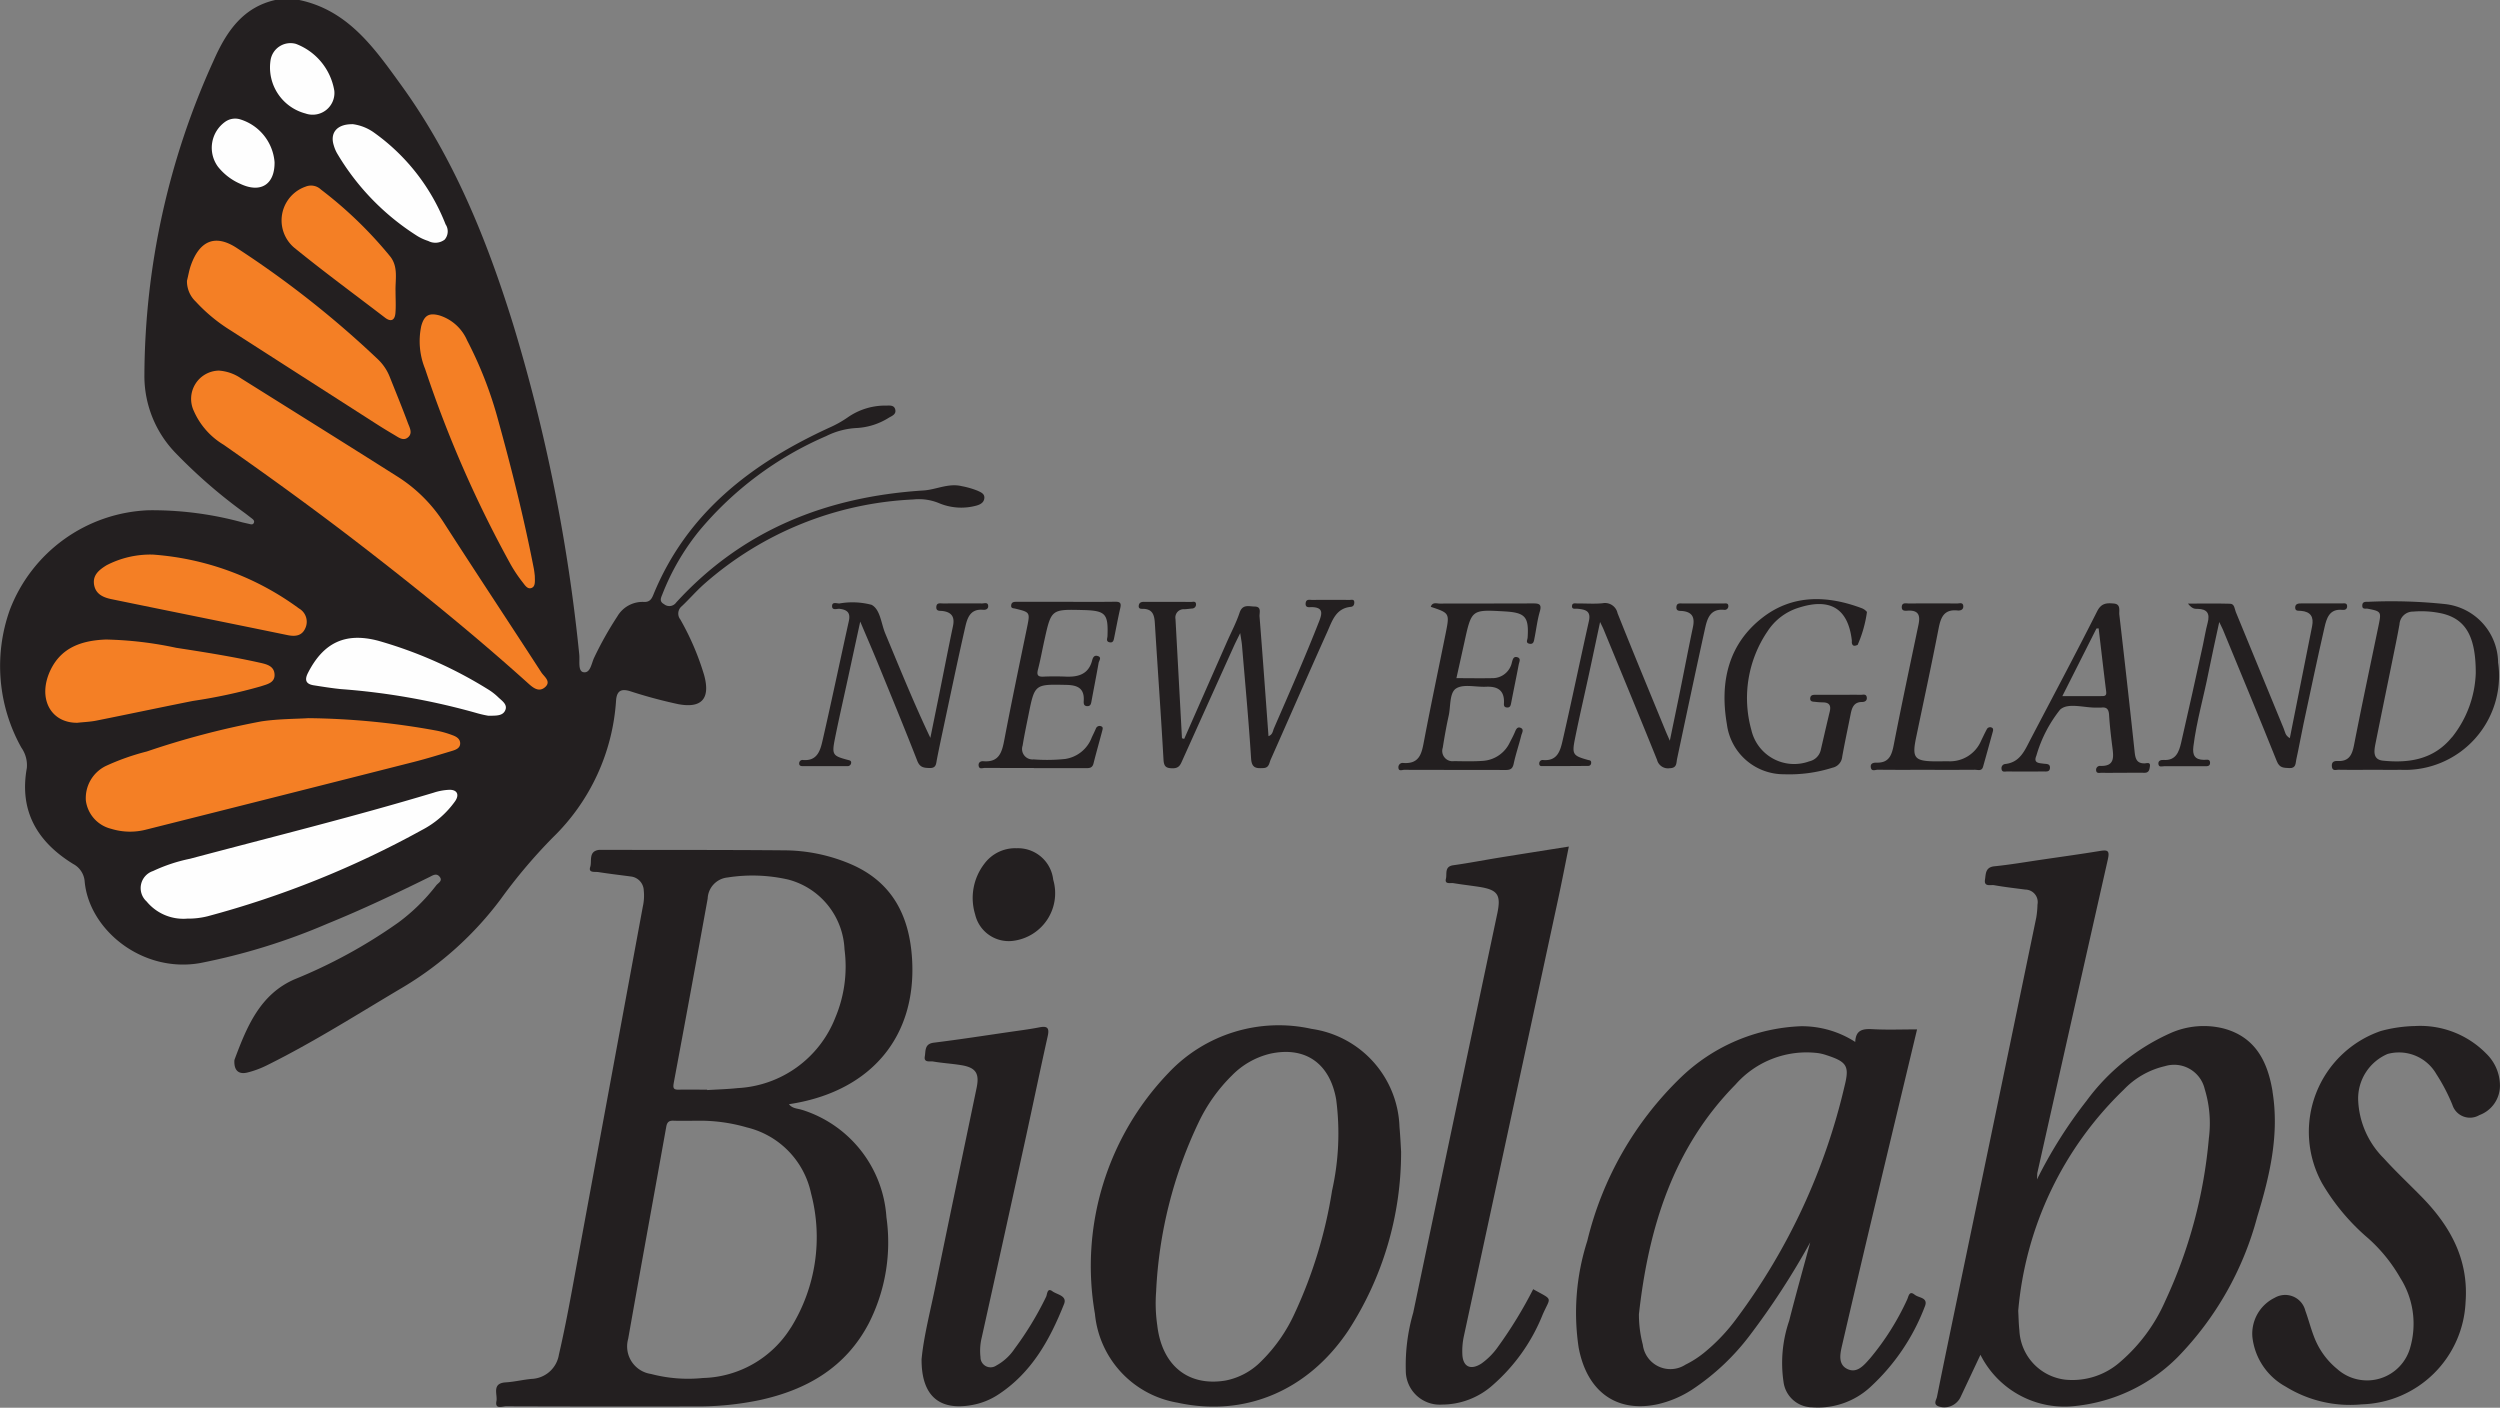 <svg id="Group_3825" data-name="Group 3825" xmlns="http://www.w3.org/2000/svg" xmlns:xlink="http://www.w3.org/1999/xlink" width="187.911" height="105.81" viewBox="0 0 187.911 105.81">
  <rect x="0" y="0" width="187.911" height="105.81" fill="#808080" stroke="none"/>
  <defs>
    <clipPath id="clip-path">
      <rect id="Rectangle_2344" data-name="Rectangle 2344" width="187.911" height="105.81" fill="none"/>
    </clipPath>
  </defs>
  <g id="Group_3824" data-name="Group 3824" clip-path="url(#clip-path)">
    <path id="Path_4885" data-name="Path 4885" d="M22.493,0c3.682.774,5.659,3.635,7.654,6.388,3.95,5.449,6.441,11.607,8.421,17.985A129.822,129.822,0,0,1,43.54,49.2c.05.464-.116,1.25.315,1.326.54.095.6-.7.822-1.129A25.974,25.974,0,0,1,46.4,46.335a2.191,2.191,0,0,1,1.979-1.092c.409.026.579-.17.718-.51,2.518-6.184,7.389-9.9,13.24-12.588a8.283,8.283,0,0,0,1.351-.751,4.916,4.916,0,0,1,2.922-.908c.263,0,.6-.052.682.3s-.235.47-.463.6a5.037,5.037,0,0,1-2.386.782,5.772,5.772,0,0,0-2.348.613,25.614,25.614,0,0,0-9.555,7.139A17.862,17.862,0,0,0,49.8,44.635c-.1.267-.286.557.109.774a.628.628,0,0,0,.915-.122c4.99-5.463,11.322-7.96,18.595-8.422.955-.061,1.867-.569,2.877-.322a6.252,6.252,0,0,1,1.174.338c.245.114.544.221.518.555-.027.35-.32.494-.617.573a4.313,4.313,0,0,1-2.816-.2,3.941,3.941,0,0,0-1.909-.266,25.485,25.485,0,0,0-15.769,6.4c-.567.511-1.071,1.093-1.626,1.618a.713.713,0,0,0-.115,1,19.969,19.969,0,0,1,1.795,4.2c.469,1.741-.176,2.5-1.953,2.166a36.37,36.37,0,0,1-3.63-.978c-.662-.2-.98-.02-1.04.68a15.766,15.766,0,0,1-4.754,10.319,40.019,40.019,0,0,0-3.906,4.619,25.436,25.436,0,0,1-7.31,6.611c-3.4,2.011-6.739,4.143-10.287,5.9a7.153,7.153,0,0,1-1.454.538c-.653.16-.989-.151-.982-.818a.5.5,0,0,1,.018-.162c.914-2.447,1.9-4.886,4.5-6.024a38.681,38.681,0,0,0,7.8-4.264,14.391,14.391,0,0,0,2.857-2.8c.14-.183.525-.339.24-.666-.24-.274-.51-.079-.746.038-2.518,1.242-5.055,2.443-7.655,3.5a47.075,47.075,0,0,1-9.589,2.969c-4.357.767-8.363-2.516-8.677-6.151a1.626,1.626,0,0,0-.865-1.3c-2.689-1.656-4.066-3.974-3.481-7.209A2.3,2.3,0,0,0,1.609,56.2,12.562,12.562,0,0,1,.741,45.833a11.645,11.645,0,0,1,10.429-7.48,25.706,25.706,0,0,1,7.043.909c.186.044.372.084.558.129.108.026.223.052.292-.059.09-.146.007-.254-.108-.343-.173-.134-.344-.269-.518-.4a39.055,39.055,0,0,1-5.2-4.5,8.312,8.312,0,0,1-2.383-5.916,57.542,57.542,0,0,1,5.171-23.55l.134-.3C17.093,2.279,18.316.539,20.689,0Z" transform="translate(0)" fill="#231f20"/>
    <path id="Path_4886" data-name="Path 4886" d="M309.981,214.223c1.527.858,1.313.522.706,1.907a13.848,13.848,0,0,1-3.748,5.295,5.745,5.745,0,0,1-3.809,1.467,2.553,2.553,0,0,1-2.73-2.547,14.22,14.22,0,0,1,.559-4.364q3.145-15,6.318-30c.295-1.4.037-1.78-1.35-2-.647-.1-1.3-.173-1.945-.28-.228-.038-.68.114-.565-.335.09-.353-.132-.918.554-1.013,1.162-.161,2.314-.388,3.472-.575,1.7-.275,3.392-.54,5.212-.829-.273,1.344-.522,2.639-.8,3.929q-3.547,16.46-7.1,32.919a5.293,5.293,0,0,0-.105,1.3c.037.956.618,1.236,1.433.712a5.232,5.232,0,0,0,1.258-1.276,32.406,32.406,0,0,0,2.636-4.318" transform="translate(-194.734 -117.318)" fill="#231f20"/>
    <path id="Path_4887" data-name="Path 4887" d="M493.62,219.295a6.946,6.946,0,0,1,5.338,2.067,3.373,3.373,0,0,1,1.037,2.42,2.359,2.359,0,0,1-1.549,2.209,1.384,1.384,0,0,1-2.025-.769,13.85,13.85,0,0,0-1.207-2.315,3.241,3.241,0,0,0-3.664-1.513,3.647,3.647,0,0,0-2.214,3.432,6.535,6.535,0,0,0,1.916,4.4c.916,1.012,1.917,1.946,2.872,2.923,2.143,2.194,3.526,4.692,3.286,7.894a8.047,8.047,0,0,1-7.8,7.688,9.2,9.2,0,0,1-5.724-1.334,4.855,4.855,0,0,1-2.5-3.736,3.006,3.006,0,0,1,1.681-2.942,1.56,1.56,0,0,1,2.3.977c.234.638.4,1.3.646,1.936a5.737,5.737,0,0,0,1.743,2.437,3.365,3.365,0,0,0,5.508-1.662,6.441,6.441,0,0,0-.768-5.19,11.843,11.843,0,0,0-2.415-2.976,16.152,16.152,0,0,1-3.456-4.126,8.015,8.015,0,0,1,4.417-11.447,10.6,10.6,0,0,1,2.582-.373" transform="translate(-312.087 -142.174)" fill="#231f20"/>
    <path id="Path_4888" data-name="Path 4888" d="M196.981,244.4c.16-1.673.661-3.6,1.059-5.55,1.009-4.939,2.051-9.871,3.075-14.807.225-1.088-.065-1.522-1.166-1.7-.7-.115-1.413-.152-2.111-.274-.23-.04-.709.115-.618-.388.074-.409-.034-.939.673-1.026,1.95-.241,3.892-.544,5.836-.826.7-.1,1.407-.191,2.1-.327.585-.115.77.026.632.647-.588,2.632-1.133,5.274-1.71,7.909q-1.616,7.385-3.255,14.766a4.177,4.177,0,0,0-.091,1.462.758.758,0,0,0,1.188.636,3.9,3.9,0,0,0,1.375-1.262,24.164,24.164,0,0,0,2.37-3.909c.087-.172.071-.71.472-.412.34.254,1.125.33.877.956-1.069,2.692-2.449,5.186-4.974,6.826a5.272,5.272,0,0,1-1.964.772c-2.443.436-3.8-.693-3.772-3.487" transform="translate(-127.707 -142.282)" fill="#231f20"/>
    <path id="Path_4889" data-name="Path 4889" d="M246.779,138.64,250,131.332c.318-.722.693-1.426.94-2.172.222-.669.715-.467,1.136-.463.543.006.343.476.365.749.236,2.989.451,5.979.673,8.993.323-.117.324-.4.414-.6,1.16-2.672,2.338-5.336,3.4-8.051.246-.633.269-1.03-.567-1.048-.168,0-.493.079-.455-.293.034-.34.31-.245.507-.247q1.394-.013,2.788,0c.141,0,.359-.079.362.183,0,.171-.058.318-.273.339-1.116.111-1.387,1.053-1.746,1.852-1.44,3.2-2.841,6.423-4.268,9.632-.11.248-.112.607-.534.631-.534.03-.89.026-.937-.72-.179-2.832-.445-5.659-.682-8.487-.02-.241-.068-.48-.135-.938-.217.446-.354.712-.478.985q-1.934,4.28-3.862,8.563c-.145.323-.242.615-.727.614-.519,0-.671-.133-.7-.669-.193-3.407-.439-6.81-.648-10.216-.037-.6-.14-1.081-.88-1.1-.136,0-.361.026-.332-.235.027-.239.189-.292.409-.291,1.175.006,2.351,0,3.526.007.138,0,.359-.082.37.171a.3.3,0,0,1-.3.324c-.19.018-.38.044-.571.055a.621.621,0,0,0-.672.731q.244,4.483.487,8.965l.175.05" transform="translate(-157.768 -83.106)" fill="#231f20"/>
    <path id="Path_4890" data-name="Path 4890" d="M463.517,128.977c1.2,0,2.186-.018,3.174.01.345.01.334.386.431.62,1.2,2.918,2.4,5.841,3.6,8.758.1.238.113.54.461.723.562-2.825,1.115-5.617,1.674-8.409.14-.7-.1-1.094-.841-1.157-.165-.014-.433.047-.431-.247s.244-.313.471-.312c1.011,0,2.022,0,3.033,0,.173,0,.423-.067.4.249-.018.209-.182.254-.358.237-.983-.1-1.188.646-1.345,1.331-.553,2.416-1.062,4.842-1.58,7.265-.188.879-.34,1.766-.536,2.643-.063.28-.007.681-.531.652-.42-.023-.73,0-.937-.522-1.324-3.31-2.7-6.6-4.056-9.9-.051-.123-.115-.24-.268-.558-.293,1.374-.565,2.56-.8,3.755-.365,1.87-.906,3.7-1.144,5.6-.082.652.1,1,.8,1.007.167,0,.441-.092.454.2.014.327-.268.276-.478.276-.984,0-1.967.007-2.951,0-.162,0-.431.115-.456-.176-.021-.242.185-.307.4-.293.92.062,1.152-.619,1.308-1.287.567-2.44,1.1-4.889,1.637-7.336.123-.558.208-1.126.357-1.678.185-.688-.016-1.046-.759-1.056-.179,0-.388.027-.719-.394" transform="translate(-299.069 -83.608)" fill="#231f20"/>
    <path id="Path_4891" data-name="Path 4891" d="M175.4,130.184c-.336,1.547-.621,2.866-.907,4.185-.334,1.545-.69,3.085-1,4.635-.238,1.2-.168,1.286.973,1.587.142.038.273.057.248.24a.267.267,0,0,1-.293.228c-1.12.006-2.241,0-3.362,0-.154,0-.269-.054-.249-.235a.248.248,0,0,1,.287-.226c1.1.094,1.306-.753,1.48-1.509.681-2.975,1.307-5.962,1.966-8.941.135-.611-.116-.844-.7-.913-.187-.022-.589.161-.56-.24.021-.3.357-.161.548-.162a5.617,5.617,0,0,1,2.417.1c.659.345.717,1.4,1.028,2.145,1.087,2.611,2.148,5.233,3.393,7.854q.342-1.682.684-3.363c.339-1.682.665-3.368,1.018-5.047.143-.68-.1-1.034-.784-1.124-.186-.025-.489.046-.471-.3s.287-.267.493-.268c.984,0,1.968-.008,2.952,0,.161,0,.431-.116.455.177.02.238-.183.322-.393.3-.984-.085-1.188.661-1.343,1.342-.574,2.524-1.1,5.059-1.641,7.59-.165.773-.33,1.546-.48,2.322-.062.324-.045.652-.542.639-.434-.011-.735-.035-.932-.541-.959-2.46-1.968-4.9-2.968-7.346-.4-.974-.819-1.939-1.327-3.138" transform="translate(-110.739 -83.473)" fill="#231f20"/>
    <path id="Path_4892" data-name="Path 4892" d="M333.554,130.323c-.3,1.407-.555,2.622-.817,3.835-.357,1.651-.742,3.3-1.074,4.953-.235,1.171-.148,1.268.98,1.583.1.029.223.02.239.165.018.162-.067.281-.217.283q-1.762.018-3.524.012c-.127,0-.177-.11-.159-.232a.251.251,0,0,1,.292-.221c1.11.094,1.3-.761,1.474-1.515.682-2.974,1.3-5.962,1.967-8.941.174-.781-.308-.859-.869-.917-.156-.016-.44.082-.4-.236.029-.222.249-.159.4-.16.628-.005,1.262.044,1.885-.015a.964.964,0,0,1,1.135.746c1.177,2.959,2.4,5.9,3.609,8.848.071.174.15.346.321.737.281-1.36.522-2.509.755-3.66.33-1.629.642-3.261.983-4.887.144-.685-.018-1.115-.78-1.2-.187-.021-.49.042-.464-.306.024-.332.3-.26.5-.261q1.517-.007,3.034,0c.145,0,.363-.06.37.185a.278.278,0,0,1-.321.292c-1.061-.1-1.273.685-1.438,1.435-.715,3.246-1.4,6.5-2.091,9.75-.07.329,0,.706-.557.72a.848.848,0,0,1-.953-.632c-1.322-3.283-2.679-6.551-4.026-9.824-.048-.116-.108-.227-.255-.536" transform="translate(-213.284 -83.573)" fill="#231f20"/>
    <path id="Path_4893" data-name="Path 4893" d="M377.182,135.243c.547,0,1.093-.008,1.639,0,.168,0,.419-.092.453.2.029.244-.147.34-.36.34-.612,0-.758.428-.854.91-.212,1.068-.442,2.133-.635,3.205a.926.926,0,0,1-.738.826,10.732,10.732,0,0,1-3.628.491,4.307,4.307,0,0,1-4.3-3.755c-.546-3.166.092-6.057,2.742-8.07,2.242-1.7,4.828-1.622,7.4-.654a.949.949,0,0,1,.385.279,9.255,9.255,0,0,1-.7,2.476c-.168.067-.382.152-.435-.151-.009-.053,0-.11,0-.164-.267-2.394-1.6-3.235-3.946-2.495a4.307,4.307,0,0,0-2.383,1.774,8.933,8.933,0,0,0-1.226,7.428,3.3,3.3,0,0,0,4.348,2.362,1.132,1.132,0,0,0,.874-.869c.221-.955.438-1.911.669-2.864.106-.439-.006-.693-.5-.7a5.654,5.654,0,0,1-.572-.037c-.182-.02-.423,0-.393-.285.027-.26.253-.247.441-.248.574,0,1.148,0,1.721,0" transform="translate(-238.957 -83.018)" fill="#231f20"/>
    <path id="Path_4894" data-name="Path 4894" d="M213.306,141.1c-1.229,0-2.459,0-3.688-.006-.16,0-.419.129-.461-.164-.033-.234.131-.358.355-.339,1.189.1,1.4-.681,1.577-1.613.535-2.81,1.123-5.609,1.7-8.411.24-1.169.249-1.17-.87-1.443-.154-.038-.346-.011-.316-.257.032-.267.242-.256.432-.257q1.8,0,3.606,0c1.257,0,2.514.012,3.77-.007.365-.005.481.088.395.46-.171.743-.308,1.494-.461,2.241-.039.19-.068.4-.343.349-.3-.06-.166-.3-.16-.463.063-1.7-.142-1.921-1.866-1.963-2.359-.057-2.36-.057-2.873,2.252-.165.745-.3,1.5-.49,2.234-.1.4-.006.54.415.52.573-.027,1.148-.024,1.721,0,.932.032,1.68-.2,1.941-1.225.046-.183.138-.393.385-.334.374.089.134.35.1.525-.165.939-.35,1.875-.523,2.812-.041.219-.055.467-.362.439-.272-.025-.239-.267-.231-.446.042-.935-.522-1.133-1.309-1.15-2.378-.052-2.38-.063-2.842,2.238-.156.775-.321,1.548-.446,2.328a.784.784,0,0,0,.827,1.033,13.076,13.076,0,0,0,2.373-.032,2.534,2.534,0,0,0,2-1.624c.105-.221.215-.441.31-.666a.294.294,0,0,1,.4-.163c.167.059.1.227.071.352-.216.816-.448,1.627-.654,2.446-.093.369-.356.345-.635.344-1.284,0-2.568,0-3.852,0" transform="translate(-135.598 -83.374)" fill="#231f20"/>
    <path id="Path_4895" data-name="Path 4895" d="M303.237,134.553c.941,0,1.813.017,2.685,0a1.484,1.484,0,0,0,1.484-1.176c.057-.188.1-.489.405-.4s.147.359.112.544c-.181.964-.384,1.923-.568,2.886-.039.206-.079.379-.341.349-.239-.028-.206-.22-.2-.372.027-.952-.517-1.224-1.362-1.186-.76.035-1.686-.221-2.235.129-.516.329-.4,1.338-.56,2.048-.178.8-.317,1.6-.446,2.408a.772.772,0,0,0,.851,1.006c.71.011,1.422.031,2.129-.017a2.412,2.412,0,0,0,2.066-1.4c.125-.242.255-.481.361-.731.089-.209.179-.464.445-.354.285.117.094.391.049.574-.176.713-.418,1.411-.571,2.129-.082.382-.255.467-.609.466-2.541-.011-5.081,0-7.622-.013-.149,0-.428.142-.433-.181a.322.322,0,0,1,.38-.333c1.255.089,1.381-.787,1.558-1.715.509-2.676,1.075-5.34,1.612-8.011.309-1.538.3-1.539-1.116-2.012.124-.381.448-.242.69-.243,2.322-.01,4.644,0,6.966-.013.471,0,.708.037.538.616-.19.651-.263,1.335-.4,2-.041.2-.053.477-.378.415-.308-.059-.147-.292-.136-.46.1-1.566-.176-1.88-1.737-1.97-2.478-.142-2.478-.142-3.009,2.282-.192.877-.389,1.753-.608,2.74" transform="translate(-193.767 -83.58)" fill="#231f20"/>
    <path id="Path_4896" data-name="Path 4896" d="M211.188,181.3a2.665,2.665,0,0,1,2.777,2.363,3.606,3.606,0,0,1-3.053,4.6,2.588,2.588,0,0,1-2.815-1.991,4.218,4.218,0,0,1,.687-3.8,2.89,2.89,0,0,1,2.4-1.175" transform="translate(-134.801 -117.541)" fill="#231f20"/>
    <path id="Path_4897" data-name="Path 4897" d="M404.052,141.45c-1.229,0-2.459.008-3.688-.008-.178,0-.478.161-.525-.184-.043-.308.219-.353.434-.347.926.026,1.138-.548,1.29-1.328.588-3.02,1.232-6.03,1.861-9.042.135-.641.047-1.086-.757-1.057-.191.007-.5.072-.5-.256,0-.389.338-.279.557-.28q1.8-.016,3.605,0c.165,0,.426-.108.46.173s-.191.377-.429.352c-1.021-.105-1.262.518-1.426,1.363-.534,2.753-1.129,5.495-1.7,8.241-.3,1.457-.1,1.712,1.354,1.736.355.006.71-.008,1.065-.006a2.543,2.543,0,0,0,2.48-1.546c.142-.294.281-.589.435-.876a.277.277,0,0,1,.359-.109c.113.04.121.166.09.278-.246.892-.489,1.784-.742,2.674-.1.346-.4.216-.619.218-1.2.011-2.4.005-3.605.005" transform="translate(-259.222 -83.587)" fill="#231f20"/>
    <path id="Path_4898" data-name="Path 4898" d="M43.006,79.206a3.344,3.344,0,0,1,1.677.592c3.908,2.449,7.822,4.889,11.718,7.357a11.324,11.324,0,0,1,3.516,3.487c2.419,3.764,4.893,7.493,7.325,11.248.207.32.77.684.278,1.113-.472.412-.915.029-1.286-.306-4-3.6-8.178-6.985-12.434-10.275-3.412-2.638-6.9-5.168-10.438-7.643a5.551,5.551,0,0,1-2.239-2.537,2.126,2.126,0,0,1,1.882-3.036" transform="translate(-26.553 -51.35)" fill="#f47f25"/>
    <path id="Path_4899" data-name="Path 4899" d="M35.033,153.5a56.3,56.3,0,0,1,9.657.941,7.454,7.454,0,0,1,1.175.338c.283.1.583.272.582.615,0,.359-.324.481-.613.568-.939.283-1.877.575-2.827.817q-10.059,2.557-20.125,5.087a4.8,4.8,0,0,1-2.67-.05,2.515,2.515,0,0,1-1.9-2.124,2.686,2.686,0,0,1,1.505-2.6,17.783,17.783,0,0,1,3.08-1.088,62.489,62.489,0,0,1,8.607-2.262c1.29-.192,2.611-.183,3.532-.241" transform="translate(-11.858 -99.52)" fill="#f47f25"/>
    <path id="Path_4900" data-name="Path 4900" d="M39.95,54.466c.1-.395.164-.8.3-1.183.662-1.855,1.847-2.357,3.477-1.27a73.974,73.974,0,0,1,10.584,8.354,3.679,3.679,0,0,1,.868,1.278c.464,1.164.941,2.323,1.378,3.5.126.338.377.758.02,1.072s-.719.014-1.042-.175q-.741-.434-1.463-.9-5.409-3.467-10.815-6.94a12.518,12.518,0,0,1-2.645-2.179,2.1,2.1,0,0,1-.66-1.553" transform="translate(-25.899 -33.353)" fill="#f47f25"/>
    <path id="Path_4901" data-name="Path 4901" d="M33.561,178.478a3.577,3.577,0,0,1-3.044-1.293A1.351,1.351,0,0,1,31,174.9a12.319,12.319,0,0,1,2.785-.924c6.106-1.627,12.243-3.142,18.3-4.963a4.387,4.387,0,0,1,1.2-.22c.579-.005.751.368.432.845a7.028,7.028,0,0,1-2.51,2.182A71.664,71.664,0,0,1,35.1,178.3a5.975,5.975,0,0,1-1.541.177" transform="translate(-19.499 -109.429)" fill="#fefefe"/>
    <path id="Path_4902" data-name="Path 4902" d="M12.089,142.929c-2.02.021-3-1.848-2.044-3.913.83-1.787,2.43-2.276,4.187-2.345a27.743,27.743,0,0,1,5.279.622c2.1.323,4.205.656,6.284,1.119.532.119,1.083.249,1.114.886s-.583.74-1.025.89a39.843,39.843,0,0,1-5.117,1.1c-2.408.478-4.808.99-7.216,1.471-.48.1-.975.115-1.463.169" transform="translate(-6.272 -88.602)" fill="#f47f25"/>
    <path id="Path_4903" data-name="Path 4903" d="M98.319,86.847c.01.435.046.775-.222.9-.3.141-.5-.168-.656-.371a10.728,10.728,0,0,1-.917-1.353,87.337,87.337,0,0,1-6.452-14.737,5.5,5.5,0,0,1-.289-3.21c.22-.81.583-1.022,1.384-.8a3.366,3.366,0,0,1,2.064,1.87,29.744,29.744,0,0,1,2.316,5.931c1.025,3.7,1.96,7.428,2.694,11.2.047.24.067.486.079.571" transform="translate(-58.121 -43.563)" fill="#f47f25"/>
    <path id="Path_4904" data-name="Path 4904" d="M24.445,118.524a21.076,21.076,0,0,1,11.035,4.054,1.15,1.15,0,0,1,.461,1.508c-.255.557-.753.612-1.325.494-4.406-.908-8.817-1.793-13.223-2.7-.6-.123-1.185-.36-1.313-1.066-.138-.756.4-1.154.937-1.487a7.144,7.144,0,0,1,3.429-.8" transform="translate(-13.004 -76.842)" fill="#f47f25"/>
    <path id="Path_4905" data-name="Path 4905" d="M79.134,142.181a8.039,8.039,0,0,1-.808-.181,51.448,51.448,0,0,0-10.3-1.825c-.677-.069-1.352-.178-2.025-.284-.589-.093-.7-.4-.432-.929,1.159-2.274,2.8-3.068,5.264-2.424a32.3,32.3,0,0,1,8.267,3.655,4.322,4.322,0,0,1,.775.6c.268.257.689.523.541.932-.174.483-.693.448-1.286.455" transform="translate(-42.422 -88.381)" fill="#fefefe"/>
    <path id="Path_4906" data-name="Path 4906" d="M68.728,47.617c0,.546.037,1.095-.011,1.636-.046.512-.326.676-.777.331-2.275-1.743-4.587-3.44-6.81-5.247a2.688,2.688,0,0,1,.843-4.607,1.075,1.075,0,0,1,1.145.219A30.822,30.822,0,0,1,68.342,45c.606.791.357,1.73.386,2.615" transform="translate(-38.997 -25.704)" fill="#f47f25"/>
    <path id="Path_4907" data-name="Path 4907" d="M72.581,26.524a3.541,3.541,0,0,1,1.667.664,15.3,15.3,0,0,1,5.342,6.87.946.946,0,0,1-.069,1.149,1.15,1.15,0,0,1-1.237.1,3.677,3.677,0,0,1-.815-.371,18.419,18.419,0,0,1-6.039-6.225,2.739,2.739,0,0,1-.247-.6c-.283-.91.218-1.588,1.4-1.579" transform="translate(-46.099 -17.196)" fill="#fefefe"/>
    <path id="Path_4908" data-name="Path 4908" d="M62.5,12.829a1.636,1.636,0,0,1-2.172,1.7A3.576,3.576,0,0,1,57.7,10.569,1.515,1.515,0,0,1,59.617,9.3,4.562,4.562,0,0,1,62.5,12.829" transform="translate(-37.37 -6)" fill="#fefefe"/>
    <path id="Path_4909" data-name="Path 4909" d="M49.976,28.615c.028,1.695-1.046,2.374-2.587,1.638a4.357,4.357,0,0,1-1.667-1.282,2.4,2.4,0,0,1,.565-3.392,1.294,1.294,0,0,1,1.088-.173,3.67,3.67,0,0,1,2.6,3.209" transform="translate(-29.339 -16.44)" fill="#fefefe"/>
    <path id="Path_4910" data-name="Path 4910" d="M129.025,201.186c-.318-.113-.709-.081-.986-.428l.333-.054c5.9-1.012,9.254-5.07,8.925-10.815-.189-3.3-1.5-5.885-4.719-7.222a12.872,12.872,0,0,0-4.865-.991c-4.592-.039-9.184-.027-13.776-.035a1.284,1.284,0,0,0-.164,0c-.833.1-.524.847-.672,1.29-.153.461.368.34.616.38.808.129,1.622.22,2.434.331a1.092,1.092,0,0,1,.976,1.049,3.747,3.747,0,0,1-.072,1.22q-2.677,14.476-5.345,28.954c-.293,1.58-.6,3.16-.963,4.724a2.164,2.164,0,0,1-2.047,1.816c-.652.059-1.3.222-1.947.261-1.084.065-.6.914-.7,1.415-.129.644.46.381.731.382q7.135.025,14.27.01a22.612,22.612,0,0,0,4.8-.478c3.549-.774,6.469-2.465,8.2-5.79a13.422,13.422,0,0,0,1.313-7.953,9.077,9.077,0,0,0-6.337-8.068m-9.658-1.981q1.3-6.946,2.559-13.9a1.66,1.66,0,0,1,1.5-1.587,12.073,12.073,0,0,1,4.556.157,5.676,5.676,0,0,1,4.229,5.247,9.885,9.885,0,0,1-.69,5.128,8.348,8.348,0,0,1-7.347,5.3c-.759.081-1.525.1-2.287.148l0-.031c-.71,0-1.42-.013-2.13,0-.366.009-.457-.088-.385-.472m8.814,18.345a8.031,8.031,0,0,1-6.623,3.8,10.939,10.939,0,0,1-3.9-.305,2.092,2.092,0,0,1-1.712-2.641c.936-5.317,1.912-10.627,2.862-15.942.061-.339.2-.465.533-.453.519.019,1.039.005,1.714.005a12.568,12.568,0,0,1,3.81.5,6.481,6.481,0,0,1,4.827,4.96,12.885,12.885,0,0,1-1.507,10.078" transform="translate(-68.739 -117.761)" fill="#231f20"/>
    <path id="Path_4911" data-name="Path 4911" d="M439.005,199.892c-.362-2.217-1.266-4.087-3.67-4.736a6.157,6.157,0,0,0-3.934.315,15.832,15.832,0,0,0-6.378,5.118,34.53,34.53,0,0,0-3.725,5.91c.021-.354.014-.437.032-.515q2.636-11.768,5.292-23.532c.152-.666,0-.739-.591-.642-1.455.238-2.915.439-4.374.653-1.188.174-2.374.379-3.567.5-.686.072-.633.585-.7,1-.09.569.424.374.685.42.779.138,1.567.228,2.352.33a.942.942,0,0,1,.909,1.125,6.891,6.891,0,0,1-.092.977q-2.892,13.974-5.8,27.945c-.56,2.7-1.124,5.391-1.665,8.09-.043.215-.3.535.1.7a1.35,1.35,0,0,0,1.663-.67c.491-1.039.979-2.079,1.506-3.2a7.073,7.073,0,0,0,7.227,3.838,12.676,12.676,0,0,0,7.594-3.658,23.878,23.878,0,0,0,5.986-10.558c.938-3.063,1.673-6.179,1.143-9.419m-4.777,3.474a36.4,36.4,0,0,1-3.274,12.261,12.8,12.8,0,0,1-3.371,4.578,5.426,5.426,0,0,1-4.167,1.352,3.911,3.911,0,0,1-3.434-3.709c-.055-.487-.059-.98-.087-1.47a26.2,26.2,0,0,1,7.934-16.618,6.176,6.176,0,0,1,3.09-1.765,2.36,2.36,0,0,1,2.993,1.721,8.772,8.772,0,0,1,.318,3.649" transform="translate(-268.189 -117.848)" fill="#231f20"/>
    <path id="Path_4912" data-name="Path 4912" d="M362.264,239.514c-.431-.368-.473.145-.58.361a19.6,19.6,0,0,1-2.785,4.414c-.447.5-.974,1.164-1.721.791-.7-.351-.528-1.139-.381-1.774q1.357-5.851,2.753-11.692c.951-4,1.912-7.994,2.883-12.054-1.149,0-2.242.044-3.329-.015-.727-.039-1.281.032-1.317.96a7.407,7.407,0,0,0-4.091-1.182,13.778,13.778,0,0,0-8.991,3.823,25.359,25.359,0,0,0-7.062,12.322,17.658,17.658,0,0,0-.648,8c.621,3.33,2.864,4.936,5.949,4.265a8.007,8.007,0,0,0,2.549-1.077,17.59,17.59,0,0,0,4.344-4.067,57.1,57.1,0,0,0,4.566-7.023c-.53,1.967-1.083,3.927-1.584,5.9a9.778,9.778,0,0,0-.422,4.6,2.187,2.187,0,0,0,2.137,1.9,5.806,5.806,0,0,0,4.368-1.505,15.843,15.843,0,0,0,4.1-6.034c.322-.73-.445-.67-.738-.92m-13.335,1.7a13.961,13.961,0,0,1-2.525,2.674,7.4,7.4,0,0,1-1.375.878,2.088,2.088,0,0,1-3.21-1.5,8.911,8.911,0,0,1-.292-2.292c.721-6.464,2.554-12.484,7.265-17.267a7.109,7.109,0,0,1,6.2-2.357,3.6,3.6,0,0,1,.633.155c1.533.5,1.739.813,1.358,2.323a47.058,47.058,0,0,1-8.05,17.383" transform="translate(-218.338 -142.187)" fill="#231f20"/>
    <path id="Path_4913" data-name="Path 4913" d="M256.426,226.865a7.7,7.7,0,0,0-6.608-7.378,11.379,11.379,0,0,0-10.745,3.3,20.954,20.954,0,0,0-5.539,18.118,7.49,7.49,0,0,0,6.206,6.678c5.04,1.1,9.774-.872,12.817-5.39a24.584,24.584,0,0,0,3.99-13.483c-.024-.377-.055-1.114-.121-1.848m-5.076,4.83a34.563,34.563,0,0,1-2.806,9.183,12.076,12.076,0,0,1-2.515,3.6,5.126,5.126,0,0,1-2.7,1.448c-2.8.454-4.762-1.142-5.111-4.162a11.516,11.516,0,0,1-.084-2.533,33.066,33.066,0,0,1,3.207-12.742,12.44,12.44,0,0,1,2.505-3.511,5.961,5.961,0,0,1,2.884-1.627c2.624-.559,4.458.732,4.935,3.435a19.647,19.647,0,0,1-.318,6.909" transform="translate(-151.234 -142.152)" fill="#231f20"/>
    <path id="Path_4914" data-name="Path 4914" d="M510.885,133.115a4.471,4.471,0,0,0-3.922-4.361,38.315,38.315,0,0,0-5.881-.176c-.2-.007-.4,0-.405.275-.009.322.253.212.411.243,1,.194,1.027.227.822,1.216-.623,3.012-1.267,6.019-1.855,9.038-.144.74-.384,1.233-1.224,1.192-.288-.014-.474.075-.438.418.039.363.316.236.5.239.873.014,1.747.006,2.62.005.683,0,1.365.007,2.047,0a7.071,7.071,0,0,0,7.323-8.087m-3.471,5.64c-1.352,1.662-3.2,1.964-5.182,1.759-.781-.081-.668-.743-.56-1.287.4-2,.813-4,1.219-6,.2-.988.408-1.974.585-2.965a1.014,1.014,0,0,1,1.032-.952,7.209,7.209,0,0,1,2.2.152c1.726.424,2.505,1.689,2.5,4.47a8.158,8.158,0,0,1-1.789,4.829" transform="translate(-323.117 -83.342)" fill="#231f20"/>
    <path id="Path_4915" data-name="Path 4915" d="M438.556,140.976c-.6.011-.7-.35-.755-.844q-.553-5.17-1.153-10.335c-.034-.295.134-.787-.408-.835-.509-.045-.937-.056-1.257.579-1.631,3.235-3.339,6.433-5.018,9.644-.429.821-.78,1.718-1.9,1.839a.31.31,0,0,0-.272.355c.025.3.275.2.441.205.9.009,1.8.007,2.707,0,.208,0,.479.053.494-.272s-.275-.286-.471-.313c-.363-.05-.791-.037-.552-.6a9.956,9.956,0,0,1,1.778-3.455c.608-.578,1.881-.111,2.855-.162.082,0,.165.008.246,0,.424-.051.562.14.587.557.05.817.146,1.631.25,2.443.094.731.17,1.419-.9,1.384a.292.292,0,0,0-.326.3c.006.307.263.213.429.217.492.012.984,0,1.477,0,.574,0,1.149-.009,1.723,0,.358.007.387-.263.417-.493.045-.341-.248-.218-.4-.215m-3.29-5.056c-.922,0-1.845,0-2.892,0l2.562-5.079.166-.013c.188,1.588.37,3.177.567,4.764.044.358-.187.326-.4.327" transform="translate(-277.35 -83.597)" fill="#231f20"/>
  </g>
</svg>

